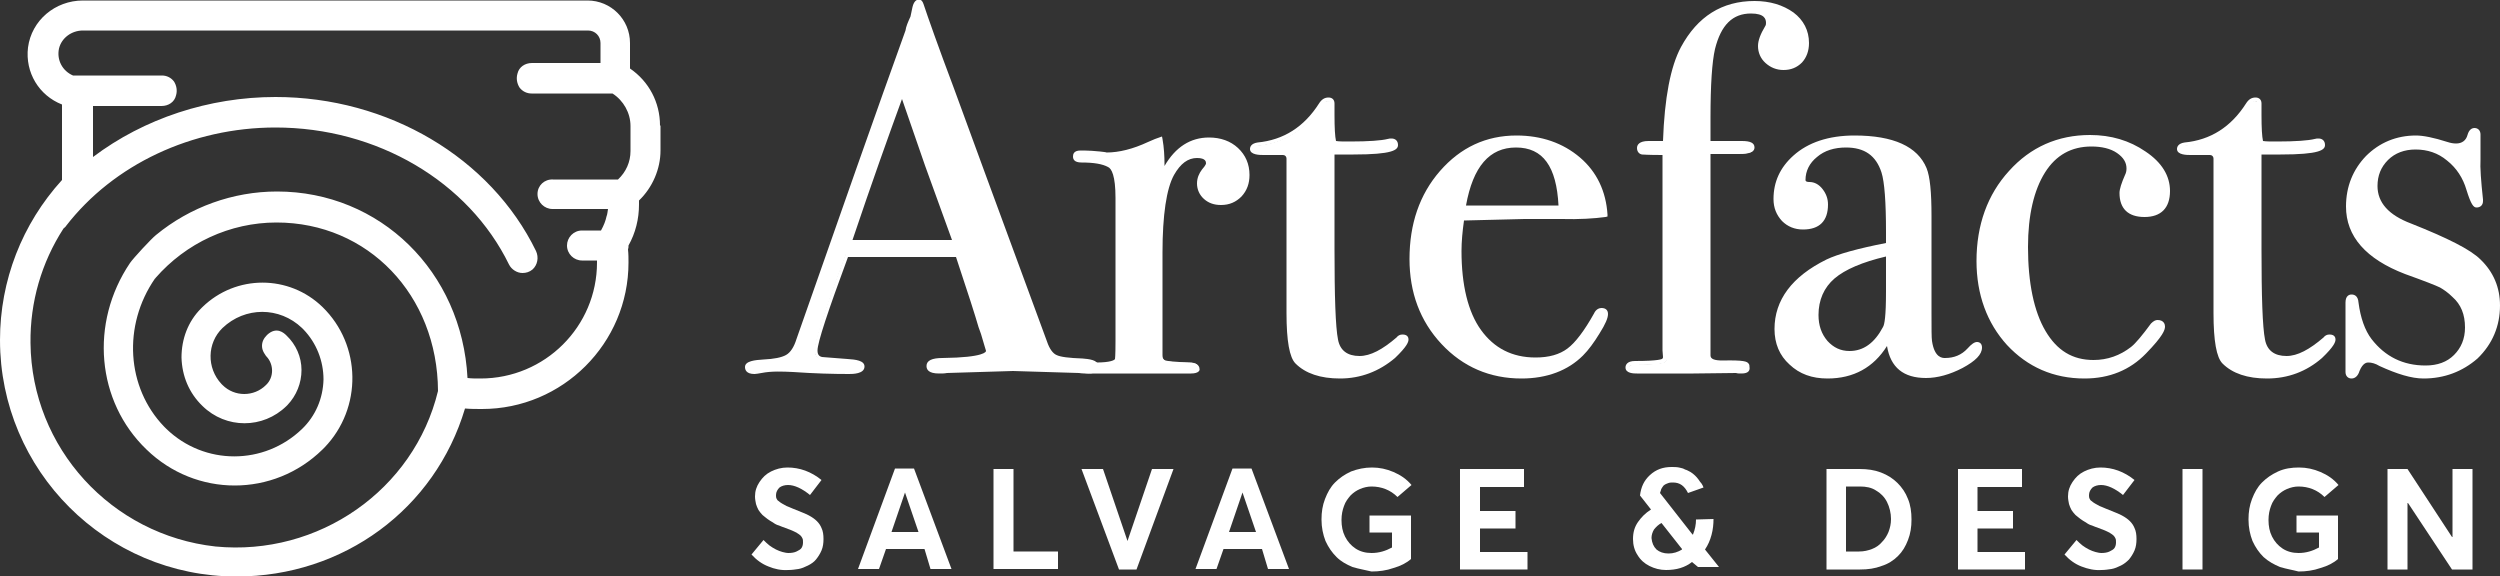 <?xml version="1.0" encoding="UTF-8"?> <svg xmlns="http://www.w3.org/2000/svg" xmlns:xlink="http://www.w3.org/1999/xlink" version="1.1" id="Layer_1" x="0px" y="0px" viewBox="0 0 500 115.3" style="enable-background:new 0 0 500 115.3;" xml:space="preserve"><rect x="0" y="0" width="500" height="115.3" fill="#333333" stroke="none"/> <style type="text/css"> .st0{fill:#FFFFFF;} </style> <g> <path class="st0" d="M132,25.1c0-4.6-2.2-8.8-6-11.4V8.6c0-4.7-3.8-8.5-8.5-8.5H16.6c-5.6,0-10.3,4-11,9.4c-0.6,5,2.2,9.6,6.8,11.4 V36C4.4,44.8,0,56.1,0,68c0,26.1,21.2,47.3,47.3,47.3c21.4,0,39.7-13.5,45.7-33.6c1.1,0.1,2.3,0.1,3.4,0.1 c16.1,0,29.3-13.1,29.3-29.3c0-0.8,0-1.7-0.1-2.6c0.1-0.3,0.1-0.5,0.1-0.8c1.4-2.5,2.1-5.3,2.1-8.2c0-0.3,0-0.5,0-0.8 c2.7-2.6,4.3-6.3,4.3-10V25.1z M107.5,38.8c0,1.7,1.4,3,3,3h11.1c-0.1,0.5-0.1,1-0.3,1.5c-0.2,0.9-0.5,1.7-1.1,2.8h-3.8 c-1.7,0-3,1.4-3,3c0,1.7,1.4,3,3,3h3c0,0.1,0,0.3,0,0.4c0,12.8-10.4,23.2-23.3,23.2c-1,0-1.8,0-2.6-0.1 C92.4,54.3,76,38.3,55.4,38.3c-8.8,0-17.4,3.1-24.2,8.7l0,0c-0.9,0.7-4.6,4.7-5.2,5.6l0,0c-8.1,12-6.7,27.7,3.3,37.3 c9.9,9.6,25.4,9.6,35.2,0c0.1-0.1,0.3-0.3,0.4-0.4c7.6-7.9,7.4-20.5-0.4-28.1c-6.7-6.5-17.3-6.5-24,0c-0.1,0.1-0.2,0.2-0.3,0.3 c-2.6,2.6-3.9,6.1-3.9,9.8c0.1,3.7,1.5,7.1,4.2,9.7c4.7,4.6,12.1,4.6,16.8,0l0.2-0.2c1.8-1.9,2.8-4.4,2.8-7c0-2.6-1.1-5.1-3-6.9 c-0.5-0.5-2-1.9-3.9-0.1c-0.7,0.7-1,1.4-1,2.2c0,1.1,0.8,1.9,0.8,2l0.1,0.1c1.5,1.6,1.5,4.2-0.1,5.7c-2.4,2.4-6.3,2.4-8.7,0 c-0.1-0.1-0.1-0.1-0.2-0.2c-3-3.2-2.9-8.2,0.2-11.2c4.5-4.3,11.4-4.3,15.9,0c0.1,0.1,0.2,0.2,0.3,0.3c2.6,2.7,4,6.3,4,10 c-0.1,3.8-1.6,7.3-4.3,9.9c-7.6,7.3-19.5,7.3-27.1,0c-0.2-0.2-0.4-0.4-0.5-0.5c-7.5-7.8-8.3-20.2-1.8-29.6c0.1,0,0.1-0.1,0.1-0.1 c6.1-7,14.9-11.1,24.2-11.1c18.3,0,32.2,14.5,32.3,33.7c-4.8,19.8-23.9,33.1-44.5,31.1C22.3,107,6.3,89.6,6.1,68.6 c-0.1-8.2,2.2-16.1,6.6-22.9c0.2-0.2,0.4-0.3,0.5-0.5c9.5-12.3,25.2-19.7,41.9-19.7c20.3,0,38.6,10.8,46.7,27.4 c0.5,1,1.6,1.7,2.7,1.7c0.7,0,1.4-0.2,2-0.7c1-0.9,1.3-2.4,0.7-3.7c-9.1-18.7-29.6-30.8-52.1-30.8c-13.3,0-26.3,4.3-36.5,12V21.2 h13.7c1.4,0,2.6-0.8,2.9-2.1c0.3-1,0.1-2-0.4-2.8c-0.6-0.8-1.5-1.2-2.4-1.2H15.1c-0.2,0-0.3,0-0.5,0c-2.1-0.9-3.3-3.1-2.8-5.4 c0.5-2.1,2.5-3.6,4.8-3.6h101c1.4,0,2.5,1.1,2.5,2.5v4h-13.7c-1.4,0-2.6,0.8-2.9,2.1c-0.3,1-0.1,2,0.4,2.8c0.6,0.8,1.5,1.2,2.4,1.2 h16.2c2.2,1.4,3.6,3.9,3.6,6.5v5c0,2.2-0.9,4.2-2.5,5.7c0,0-0.1,0-0.1,0h-12.9C108.9,35.8,107.5,37.1,107.5,38.8z"></path> </g> <g> <g> <g> <path class="st0" d="M219.2,73.4c0,0.6-0.5,0.9-1.6,0.9c-0.7,0-1.3,0-1.9-0.1l-13.2-0.4l-13.2,0.4c-0.5,0.1-1,0.1-1.6,0.1 c-1.4,0-2.1-0.4-2.1-1.1c0-0.8,0.9-1.2,2.8-1.2c6.1-0.1,9.1-0.7,9.1-1.8c0-0.1-0.1-0.3-0.2-0.8l-0.8-2.7l-0.5-1.5 c-0.6-2.2-2.1-6.9-4.6-14.3h-22.2c-4.2,11.1-6.2,17.5-6.2,19.1c0,1,0.4,1.6,1.2,1.8c0.2,0.1,1.9,0.2,5.2,0.4c2,0.1,3,0.4,3,1 c0,0.7-0.9,1-2.7,1c-3.2,0-6.9-0.1-11.1-0.4c-1-0.1-2.1-0.1-3.2-0.1c-1.1,0-2.2,0.1-3.2,0.3c-0.6,0.1-1,0.2-1.4,0.2 c-1,0-1.5-0.3-1.5-0.9c0-0.6,1.1-1,3.3-1c2.2-0.1,3.8-0.4,4.7-1c1-0.6,1.7-1.7,2.3-3.4c8.9-25.6,16.2-46.1,21.8-61.6 c0.2-0.8,0.5-1.7,1-2.8l0.4-1.9c0.2-0.8,0.5-1.1,0.8-1.1c0.2,0,0.4,0.2,0.5,0.6c0.9,2.7,2.9,8.4,6.1,16.9 c2.5,6.7,8.7,23.6,18.6,50.6c0.6,1.6,1.3,2.6,2.1,3c0.9,0.4,2.7,0.7,5.4,0.7C218.3,72.4,219.2,72.8,219.2,73.4z M191,48.5 c-1.1-3.1-3-8.3-5.6-15.5l-5-14.4c-2.9,7.7-6.4,17.6-10.5,29.9H191z"></path> <path class="st0" d="M217.7,74.7c-0.7,0-1.3,0-1.9-0.1l-13.2-0.4l-13.2,0.4c-0.5,0.1-1,0.1-1.6,0.1c-2.1,0-2.5-0.8-2.5-1.5 c0-1.1,1.1-1.6,3.2-1.6c8.5-0.1,8.7-1.3,8.7-1.4l0,0c0,0,0-0.1-0.2-0.7l-0.8-2.7l-0.5-1.4c-0.6-2.1-2.1-6.8-4.5-14h-21.6 c-4,10.8-6.1,17.1-6.1,18.7c0,1,0.5,1.2,0.9,1.3c0.2,0,1,0.1,5.1,0.4c1.6,0.1,3.4,0.3,3.4,1.5c0,1.5-2.4,1.5-3.1,1.5 c-3.2,0-6.9-0.1-11.2-0.4c-2.1-0.1-4.3-0.2-6.3,0.2c-0.6,0.1-1.1,0.2-1.4,0.2c-1.7,0-1.9-0.9-1.9-1.4c0-1.2,2-1.4,3.7-1.5 c2.1-0.1,3.6-0.4,4.5-0.9c0.9-0.5,1.6-1.6,2.1-3.2c8.9-25.4,16.2-46.2,21.8-61.7c0.1-0.8,0.5-1.7,1-2.8l0.4-1.9 c0.1-0.4,0.4-1.5,1.3-1.5c0.4,0,0.7,0.3,0.9,0.9c0.9,2.7,2.9,8.4,6.1,16.9c2.4,6.6,8.5,23.2,18.6,50.6c0.5,1.5,1.2,2.4,1.9,2.7 c0.8,0.4,2.5,0.6,5.2,0.7c1.3,0.1,3.1,0.3,3.1,1.4C219.7,73.9,219.4,74.7,217.7,74.7z M202.6,73.3l13.2,0.4 c0.6,0.1,1.2,0.1,1.9,0.1c0.7,0,1.1-0.1,1.1-0.4c0,0-0.1-0.5-2.3-0.5c-2.8-0.1-4.6-0.3-5.5-0.8c-1-0.5-1.8-1.5-2.4-3.2 c-10.1-27.5-16.2-44-18.6-50.6c-3.2-8.7-5.2-14.2-6.1-17c-0.1-0.2-0.1-0.3-0.2-0.3c0,0-0.2,0.2-0.3,0.8l-0.5,2 c-0.5,1-0.8,1.9-0.9,2.7C176.3,21.9,169,42.6,160.2,68c-0.6,1.8-1.4,3-2.5,3.6c-1,0.6-2.7,1-4.9,1.1c-2.7,0.1-2.8,0.6-2.8,0.6 c0,0.2,0,0.8,2.3,0.3c2.1-0.5,4.4-0.4,6.6-0.3c4.2,0.3,7.9,0.4,11.1,0.4c1.7,0,2.3-0.3,2.3-0.6c0,0-0.1-0.5-2.6-0.6 c-5-0.3-5.2-0.4-5.3-0.4c-0.7-0.2-1.5-0.7-1.5-2.2c0-1.7,2-8,6.3-19.3l0.1-0.3h22.8l0.1,0.3c2.4,7.3,3.9,12.1,4.6,14.3l0.5,1.4 l0.9,2.8c0.2,0.7,0.2,0.9,0.2,0.9c0,1.1-1.1,2.2-9.6,2.3c-0.7,0-2.4,0.1-2.4,0.8c0,0.4,0.6,0.6,1.6,0.6c0.5,0,1,0,1.5-0.1 L202.6,73.3z M191.7,48.9h-22.4l0.2-0.6c4.1-12.2,7.6-22.3,10.5-29.9l0.4-1.1l5.4,15.6L191.7,48.9z M170.5,48h19.9L185,33.1 l-4.6-13.3C177.7,27.2,174.3,36.7,170.5,48z"></path> </g> <g> <path class="st0" d="M249.6,34.7c0,1.6-0.5,2.9-1.5,4c-1,1-2.2,1.6-3.7,1.6c-1.2,0-2.3-0.4-3.1-1.1c-0.8-0.7-1.2-1.6-1.2-2.8 c0-1,0.3-1.8,0.9-2.5c0.6-0.7,0.9-1.2,0.9-1.5c0-1-0.8-1.6-2.3-1.6c-1.9,0-3.6,1.2-5,3.6c-1.6,2.8-2.4,8.1-2.4,15.7v20.5 c0,0.8,0.3,1.3,0.9,1.6c0.6,0.2,2.4,0.3,5.4,0.4c0.8,0.1,1.1,0.4,1.1,0.8c0,0.5-0.5,0.7-1.4,0.7c-1.6,0-3.1,0-4.5,0 c-1.4,0-4,0-7.9,0c-2,0-3.5,0-4.4,0c-0.9,0-2,0-3.4,0c-1.1,0-1.7-0.2-1.7-0.6s0.5-0.6,1.4-0.6h1.5c2.4,0,3.7-0.3,4.2-0.8 c0.1-0.3,0.2-1.6,0.2-3.9V39.6c0-3.8-0.6-6-1.7-6.6c-1.1-0.6-3-0.9-5.5-1c-0.8,0-1.2-0.2-1.2-0.7c0-0.5,0.3-0.7,1-0.7h0.7 c1,0,2.1,0.1,3.1,0.2s1.5,0.2,1.4,0.2c2.6,0,5.4-0.7,8.5-2.2l1.4-0.6l0.8-0.3c0.3,1.7,0.4,3.3,0.4,5v2.1c2.2-4.7,5.3-7.1,9.4-7.1 c2.2,0,4.1,0.7,5.5,2C248.8,31.1,249.6,32.7,249.6,34.7z"></path> <path class="st0" d="M238.2,74.7h-20.2c-0.5,0-2.1,0-2.1-1.1c0-0.5,0.3-1.1,1.8-1.1h1.5c3,0,3.7-0.5,3.8-0.7c0,0,0.1-0.6,0.1-3.6 V39.6c0-4.5-0.8-5.9-1.5-6.2c-1.1-0.6-2.8-0.9-5.3-0.9c-1.5,0-1.7-0.7-1.7-1.2c0-0.4,0.1-1.2,1.5-1.2h0.7c1,0,2.1,0.1,3.2,0.2 c0.7,0.1,1.1,0.1,1.3,0.2c2.5,0,5.3-0.7,8.3-2.1l1.4-0.6l1.4-0.5l0.1,0.5c0.3,1.7,0.4,3.4,0.4,5.1v0.3c2.2-3.8,5.2-5.7,8.9-5.7 c2.3,0,4.3,0.7,5.8,2.1c1.5,1.4,2.3,3.2,2.3,5.4c0,1.7-0.5,3.1-1.6,4.3c-1.1,1.1-2.4,1.7-4.1,1.7c-1.4,0-2.5-0.4-3.4-1.2 c-0.9-0.8-1.4-1.9-1.4-3.1c0-1.1,0.4-2,1-2.8c0.8-0.9,0.8-1.2,0.8-1.2c0-0.3,0-1.1-1.8-1.1c-1.8,0-3.3,1.1-4.6,3.4 c-1.5,2.7-2.3,8-2.3,15.5v20.5c0,0.8,0.3,1,0.6,1.1c0.4,0.1,1.6,0.3,5.2,0.4c1.3,0.2,1.6,0.8,1.6,1.3 C240,74,239.8,74.7,238.2,74.7z M216.8,73.6c0,0,0.2,0.2,1.2,0.2h20.2c0.2,0,0.9,0,0.9-0.3c0-0.2-0.6-0.4-0.8-0.4 c-4-0.1-5-0.3-5.4-0.4c-0.5-0.2-1.2-0.7-1.2-2V50.2c0-7.8,0.8-13,2.4-15.9c1.5-2.6,3.3-3.8,5.4-3.8c2.4,0,2.7,1.3,2.7,2 c0,0.4-0.3,0.9-1.1,1.8c-0.6,0.6-0.8,1.3-0.8,2.2c0,1,0.4,1.8,1.1,2.4c0.8,0.7,1.7,1,2.8,1c1.4,0,2.5-0.5,3.4-1.4 c0.9-1,1.3-2.2,1.3-3.6c0-1.9-0.7-3.4-2-4.7c-1.4-1.3-3.1-1.9-5.2-1.9c-3.9,0-6.8,2.2-9,6.8l-0.8,1.8v-4.1c0-1.4-0.1-2.9-0.3-4.4 l-0.3,0.1l-1.3,0.6c-3,1.4-5.8,2.1-8.3,2.2l0,0l-0.3,0c0,0-0.1,0-0.1,0v-0.3l-0.1,0.3c-0.1,0-0.5-0.1-1.3-0.1 c-1-0.1-2.1-0.2-3.1-0.2h-0.7c-0.6,0-0.6,0.2-0.6,0.3c0,0.2,0.4,0.3,0.8,0.3c2.6,0.1,4.4,0.4,5.7,1c1.3,0.7,2,3,2,7v28.7 c0,3.1-0.1,3.8-0.3,4.1c-0.6,0.8-2,1.1-4.6,1.1h-1.5C217,73.4,216.8,73.6,216.8,73.6C216.8,73.6,216.8,73.6,216.8,73.6z"></path> </g> <g> <path class="st0" d="M281.2,67.9c0,0.6-0.9,1.7-2.6,3.3c-3,2.7-6.5,4.1-10.6,4.1c-3.8,0-6.7-1-8.6-2.9c-1.1-1.1-1.7-4.4-1.7-9.7 V31.7c-0.1-0.7-0.5-1.1-1.1-1.1h-3.9c-1.5,0-2.3-0.2-2.3-0.7c0-0.5,0.4-0.8,1.1-0.8c5.4-0.5,9.6-3.2,12.6-8 c0.4-0.6,0.9-0.9,1.5-0.9c0.5,0,0.7,0.2,0.7,0.7v0.4c0,0.3,0,0.9,0,1.8c0,2.9,0.1,4.8,0.4,5.6c0.6,0.1,1.7,0.2,3.1,0.2 c3.8,0,6.3-0.2,7.6-0.5c0.3-0.1,0.5-0.1,0.7-0.1c0.6,0,0.8,0.3,0.8,0.9c0,1-2.8,1.5-8.4,1.5c-1,0-2.4,0-4.3,0v19.2 c0,9.7,0.2,15.8,0.7,18.2c0.5,2.5,2.1,3.7,4.8,3.7c2.3,0,4.8-1.3,7.7-3.8c0.3-0.3,0.6-0.5,0.9-0.5 C280.9,67.4,281.2,67.6,281.2,67.9z"></path> <path class="st0" d="M268,75.7c-3.9,0-6.9-1-8.9-3c-1.2-1.2-1.8-4.5-1.8-10.1V31.7c0-0.4-0.3-0.7-0.7-0.7l-3.9,0 c-0.7,0-2.7,0-2.7-1.2c0-0.4,0.2-1.1,1.5-1.3c5.2-0.5,9.3-3.1,12.3-7.8c0.5-0.8,1.1-1.2,1.9-1.2c0.7,0,1.2,0.4,1.2,1.2V23 c0,2.6,0.1,4.3,0.3,5.2c0.6,0.1,1.5,0.1,2.8,0.1c3.8,0,6.3-0.2,7.5-0.5c0.3-0.1,0.6-0.1,0.8-0.1c0.8,0,1.3,0.5,1.3,1.3 c0,1-1.1,1.9-8.9,1.9h-3.8v18.8c0,9.6,0.2,15.7,0.7,18.2c0.4,2.2,1.9,3.3,4.3,3.3c2.2,0,4.6-1.3,7.4-3.7c0.3-0.4,0.7-0.6,1.2-0.6 c1.1,0,1.2,0.7,1.2,1c0,0.5-0.3,1.4-2.7,3.7C275.8,74.3,272.1,75.7,268,75.7z M250.7,29.9c0,0,0.2,0.3,1.8,0.3h3.9 c0.9,0.1,1.5,0.6,1.6,1.5l0,30.9c0,6.5,0.8,8.7,1.5,9.4c1.8,1.8,4.6,2.8,8.3,2.8c4,0,7.4-1.3,10.3-3.9c2.2-2,2.5-2.8,2.5-3 c0,0,0,0,0,0c0,0-0.1,0-0.3,0c-0.1,0-0.3,0-0.6,0.4c-3,2.7-5.7,4-8,4c-2.9,0-4.7-1.4-5.2-4c-0.5-2.5-0.7-8.5-0.7-18.3V30.1h4.7 c7.9,0,8-1,8-1.1c0-0.4-0.1-0.5-0.4-0.5c-0.2,0-0.4,0-0.6,0.1c-1.3,0.4-3.8,0.5-7.7,0.5c-1.5,0-2.6-0.1-3.2-0.2l-0.2-0.1 l-0.1-0.2c-0.3-0.9-0.4-2.8-0.4-5.8v-2.2c0-0.2,0-0.3-0.3-0.3c-0.5,0-0.8,0.2-1.2,0.7c-3.1,4.9-7.4,7.7-12.9,8.2 C250.7,29.5,250.7,29.8,250.7,29.9L250.7,29.9z"></path> </g> <g> <path class="st0" d="M321.2,62.7c0,0.7-0.5,1.9-1.6,3.7c-1.1,1.8-2.2,3.2-3.3,4.3c-3,3.1-7,4.6-12,4.6c-6.2,0-11.5-2.3-15.6-6.8 c-4.2-4.5-6.3-10.1-6.3-16.7c0-6.9,2-12.7,6-17.4c4-4.6,9-7,14.9-7c4.9,0,9,1.4,12.4,4.3c3.3,2.9,5.1,6.6,5.3,11.1 c-2.2,0.3-5.2,0.5-8.8,0.4h-7.3c-0.5,0-4.6,0.1-12.5,0.3c-0.3,2.3-0.5,4.5-0.5,6.5c0,7,1.3,12.3,4,16.1c2.7,3.8,6.4,5.6,11.3,5.6 c2.8,0,5-0.6,6.7-1.9c1.7-1.2,3.5-3.6,5.4-7.2c0.3-0.6,0.7-0.8,1.1-0.8C320.9,62,321.2,62.2,321.2,62.7z M312.1,41.5 c-0.3-8.3-3.3-12.5-8.9-12.5c-5.6,0-9.1,4.2-10.5,12.5H312.1z"></path> <path class="st0" d="M304.3,75.7c-6.3,0-11.7-2.3-16-6.9c-4.3-4.6-6.4-10.3-6.4-17c0-7,2-12.9,6.1-17.6c4.1-4.7,9.2-7.1,15.3-7.1 c5,0,9.3,1.5,12.7,4.4c3.4,2.9,5.2,6.8,5.5,11.4l0,0.4l-0.4,0.1c-2.2,0.3-5.2,0.5-8.9,0.4h-7.3c-0.5,0-4.3,0.1-12.1,0.3 c-0.3,2.1-0.5,4.2-0.5,6.1c0,6.8,1.3,12.2,3.9,15.8c2.6,3.6,6.2,5.5,10.9,5.5c2.7,0,4.8-0.6,6.4-1.8c1.6-1.2,3.4-3.6,5.3-7 c0.4-0.9,1.1-1.1,1.5-1.1c0.8,0,1.3,0.4,1.3,1.2c0,0.8-0.5,2-1.7,3.9c-1.1,1.8-2.2,3.3-3.3,4.4C313.6,74.1,309.4,75.7,304.3,75.7 z M303.3,27.9c-5.8,0-10.7,2.3-14.6,6.8c-3.9,4.5-5.9,10.3-5.9,17.1c0,6.5,2.1,12,6.2,16.4c4.1,4.4,9.2,6.6,15.3,6.6 c4.8,0,8.8-1.5,11.6-4.4c1.1-1.1,2.2-2.5,3.2-4.2c1.3-2.1,1.5-3,1.5-3.5c0-0.2,0-0.3-0.4-0.3c-0.2,0-0.5,0.1-0.7,0.6 c-2,3.6-3.8,6-5.5,7.3c-1.7,1.3-4.1,2-6.9,2c-5,0-8.9-2-11.6-5.8c-2.7-3.8-4.1-9.3-4.1-16.4c0-2.1,0.2-4.3,0.5-6.6l0.1-0.4l0.4,0 c8-0.2,12-0.3,12.5-0.3h7.3c3.4,0.1,6.2-0.1,8.4-0.4c-0.3-4.2-2-7.7-5.1-10.4C312.2,29.3,308.1,27.9,303.3,27.9z M312.6,41.9 h-20.4l0.1-0.5c1.4-8.5,5.1-12.8,10.9-12.8c5.9,0,9.1,4.3,9.4,12.9L312.6,41.9z M293.2,41.1h18.5c-0.4-7.8-3.1-11.6-8.5-11.6 C297.9,29.5,294.6,33.3,293.2,41.1z"></path> </g> <g> <path class="st0" d="M361.4,8.7c0,1.5-0.4,2.7-1.3,3.6c-0.9,0.9-2,1.4-3.4,1.4c-1.3,0-2.4-0.4-3.3-1.2c-0.9-0.8-1.4-1.9-1.4-3.1 c0-1,0.5-2.3,1.4-3.6c0.2-0.3,0.3-0.7,0.3-0.9c0-1.6-1.1-2.4-3.4-2.4c-3.8,0-6.4,2.5-7.6,7.5c-0.6,2.6-0.9,7.2-0.9,13.8v5.1h6.8 c1.4,0,2.1,0.3,2.1,0.9c0,0.6-0.9,0.9-2.7,0.9h-6.2v40.7c0,1,1,1.5,2.9,1.5c2.9-0.1,4.5,0.1,4.8,0.4c0.1,0.1,0.1,0.2,0.1,0.4 c0,0.5-0.4,0.7-1.2,0.7c-0.4,0-0.8,0-1-0.1l-8.5,0.1h-11.3c-1.2,0-1.9-0.2-1.9-0.7c0-0.6,0.5-0.8,1.5-0.8c3.6,0,5.5-0.2,5.9-0.6 c0.1-0.1,0.2-0.3,0.2-0.6l-0.1-1.4V30.6c-2.6,0-4.1,0-4.5-0.1c-0.4-0.1-0.6-0.3-0.6-0.8c0-0.6,0.6-0.9,1.9-0.9h3.3 c0.3-8.8,1.5-15.1,3.5-19c3.2-6,8-8.9,14.3-8.9c3,0,5.5,0.7,7.5,2.2C360.4,4.4,361.4,6.3,361.4,8.7z"></path> <path class="st0" d="M348.3,74.7c-0.4,0-0.8,0-1.1-0.1l-8.5,0.1h-11.3c-0.6,0-2.3,0-2.3-1.2c0-0.5,0.3-1.3,1.9-1.3 c4.8,0,5.5-0.4,5.5-0.5c0.1-0.1,0.1-0.2,0.1-0.3l-0.1-1.3l0-39.1c-3.1,0-3.8-0.1-4.1-0.1c-0.6-0.1-1-0.6-1-1.3 c0-0.6,0.4-1.4,2.3-1.4h2.9c0.3-8.6,1.5-14.9,3.6-18.8c3.3-6.1,8.2-9.2,14.7-9.2c3.1,0,5.7,0.8,7.8,2.3c2,1.5,3.1,3.6,3.1,6.1 c0,1.6-0.5,2.9-1.4,3.9c-1,1-2.2,1.5-3.7,1.5c-1.4,0-2.6-0.5-3.6-1.4c-1-0.9-1.5-2.1-1.5-3.4c0-1.1,0.5-2.4,1.4-3.9 c0.2-0.3,0.2-0.5,0.2-0.7c0-0.8-0.3-1.9-3-1.9c-3.7,0-6,2.3-7.2,7.1c-0.6,2.6-0.9,7.2-0.9,13.7v4.7h6.3c1.7,0,2.5,0.4,2.5,1.3 c0,1.3-2.3,1.3-3.1,1.3h-5.7v40.3c0,0.7,0.8,1,2.4,1c4.3-0.1,4.9,0.2,5.2,0.6c0.2,0.2,0.2,0.5,0.2,0.7 C350,74,349.8,74.7,348.3,74.7z M347.3,73.7L347.3,73.7c0.3,0.1,0.6,0.1,1,0.1c0.4,0,0.8,0,0.8-0.3c0-0.1,0-0.2,0-0.2 c-0.1,0-0.6-0.3-4.5-0.2c-2.2,0-3.3-0.6-3.3-1.9V30h6.6c1.8,0,2.2-0.3,2.2-0.4c0-0.3-0.6-0.4-1.6-0.4h-7.2v-5.5 c0-6.6,0.3-11.3,0.9-13.9c1.3-5.2,4-7.8,8.1-7.8c3.2,0,3.8,1.5,3.8,2.8c0,0.4-0.1,0.8-0.4,1.2c-0.9,1.3-1.3,2.5-1.3,3.4 c0,1.1,0.4,2,1.2,2.8c0.8,0.8,1.8,1.1,3,1.1c1.3,0,2.3-0.4,3.1-1.3c0.8-0.9,1.2-1.9,1.2-3.3c0-2.2-0.9-4-2.7-5.4 c-1.9-1.4-4.3-2.1-7.2-2.1c-6.2,0-10.9,2.9-14,8.7c-2,3.8-3.2,10.1-3.5,18.8l0,0.4h-3.8c-0.5,0-1.4,0.1-1.4,0.5 c0,0.4,0.1,0.4,0.3,0.4c0.3,0,1.2,0.1,4.4,0.1h0.4v39.9l0.1,1.3c0,0.4-0.1,0.8-0.3,1c-0.3,0.4-1.3,0.7-6.2,0.7 c-0.5,0-1.1,0.1-1.1,0.4c0,0.1,0.3,0.3,1.4,0.3h11.3L347.3,73.7z"></path> </g> <g> <path class="st0" d="M395.9,69.4c0,1.2-1.2,2.4-3.7,3.7c-2.4,1.3-4.8,1.9-7.1,1.9c-4.8,0-7.2-2.5-7.4-7.4 c-2.6,5.1-6.7,7.7-12.2,7.7c-3,0-5.4-0.9-7.3-2.7c-1.9-1.8-2.9-4-2.9-6.8c0-5.7,3.4-10.2,10.2-13.5c2.3-1.1,6.4-2.2,12.2-3.3 v-2.6c0-6.1-0.3-10.1-0.9-12.1c-1.1-3.5-3.6-5.3-7.5-5.3c-2.4,0-4.5,0.7-6.1,2c-1.6,1.3-2.4,3-2.4,5c0,0.6,0.4,0.8,1.3,0.8 c0.8,0,1.6,0.4,2.3,1.2c0.7,0.8,1,1.8,1,2.8c0,3.1-1.5,4.6-4.5,4.6c-1.6,0-2.9-0.5-3.9-1.6c-1-1.1-1.5-2.4-1.5-4.1 c0-3.3,1.3-6.1,3.8-8.4c2.8-2.6,6.8-3.8,11.9-3.8c7.6,0,12.3,2.1,14,6.2c0.6,1.6,0.9,4.7,0.9,9.5v19.4c0,3.2,0,5.1,0.1,5.6 c0.3,2.5,1.4,3.7,3,3.7c1.9,0,3.5-0.7,4.8-2.1c0.7-0.8,1.2-1.1,1.6-1.1C395.7,68.7,395.9,68.9,395.9,69.4z M377.6,58.3v-7.6 c-5.1,1.2-8.8,2.7-11,4.6c-2.2,1.9-3.3,4.5-3.3,7.6c0,2.2,0.6,4,1.9,5.5c1.3,1.4,2.9,2.1,4.8,2.1c2.9,0,5.3-1.7,7.1-5 C377.4,64.9,377.6,62.4,377.6,58.3z"></path> <path class="st0" d="M365.5,75.7c-3.1,0-5.6-0.9-7.6-2.8c-2-1.8-3-4.2-3-7.1c0-5.8,3.5-10.5,10.4-13.9c2.3-1.1,6.3-2.2,11.9-3.3 v-2.2c0-6-0.3-10-0.9-11.9c-1.1-3.4-3.4-5-7.1-5c-2.3,0-4.3,0.6-5.8,1.9c-1.5,1.2-2.3,2.8-2.3,4.6c0,0.1,0,0.4,0.8,0.4 c1,0,1.9,0.5,2.6,1.4c0.7,0.9,1.1,1.9,1.1,3.1c0,3.3-1.7,5-5,5c-1.7,0-3.1-0.6-4.2-1.7c-1.1-1.2-1.7-2.6-1.7-4.4 c0-3.4,1.3-6.3,4-8.7c2.9-2.6,7-4,12.2-4c7.8,0,12.6,2.2,14.4,6.5c0.7,1.7,1,4.8,1,9.6v19.4c0,3.2,0,5,0.1,5.6 c0.5,3.4,2.1,3.4,2.6,3.4c1.8,0,3.3-0.6,4.5-1.9c0.8-0.9,1.4-1.3,1.9-1.3c0.5,0,1,0.3,1,1.1c0,1.4-1.3,2.7-3.9,4.1 c-2.5,1.3-5,2-7.3,2c-4.5,0-7.1-2.1-7.8-6.4C374.7,73.5,370.7,75.7,365.5,75.7z M369.2,28.6c4.1,0,6.7,1.9,7.9,5.6 c0.6,2,1,6,1,12.2v3l-0.4,0.1c-5.7,1.1-9.8,2.2-12,3.3c-6.6,3.2-9.9,7.6-9.9,13.1c0,2.7,0.9,4.8,2.8,6.5c1.8,1.7,4.2,2.5,7,2.5 c5.4,0,9.2-2.4,11.8-7.5l0.8-1.5l0.1,1.7c0.2,4.7,2.5,7,7,7c2.2,0,4.5-0.6,6.9-1.9c2.2-1.2,3.4-2.3,3.4-3.3c0-0.1,0-0.2,0-0.2 c-0.1,0-0.4,0-1.3,1c-1.3,1.5-3,2.2-5.1,2.2c-1.9,0-3.1-1.4-3.5-4.1c-0.1-0.6-0.1-2.4-0.1-5.7V43.2c0-4.6-0.3-7.8-0.9-9.3 c-1.6-3.9-6.2-6-13.6-6c-4.9,0-8.8,1.3-11.6,3.7c-2.5,2.3-3.7,5-3.7,8.1c0,1.6,0.5,2.8,1.4,3.8c0.9,1,2.1,1.5,3.6,1.5 c2.8,0,4.1-1.3,4.1-4.1c0-0.9-0.3-1.8-0.9-2.5c-0.6-0.7-1.2-1.1-1.9-1.1c-1.5,0-1.7-0.8-1.7-1.3c0-2.1,0.9-3.9,2.6-5.3 C364.5,29.3,366.7,28.6,369.2,28.6z M369.9,71.1c-2,0-3.8-0.8-5.1-2.3c-1.3-1.5-2-3.4-2-5.8c0-3.3,1.2-6,3.5-8 c2.3-1.9,6-3.5,11.2-4.7l0.5-0.1v8.1c0,5.6-0.4,7-0.7,7.5C375.5,69.3,373,71.1,369.9,71.1z M377.2,51.3 c-4.7,1.1-8.2,2.6-10.3,4.4c-2.1,1.8-3.2,4.3-3.2,7.3c0,2.1,0.6,3.8,1.8,5.2c1.2,1.3,2.6,2,4.4,2c2.8,0,5-1.6,6.7-4.8 c0.3-0.5,0.6-2.1,0.6-7.1V51.3z"></path> </g> <g> <path class="st0" d="M433.7,38.2c0,3.2-1.6,4.8-4.7,4.8c-3.1,0-4.6-1.5-4.6-4.4c0-0.8,0.3-1.9,1-3.4c0.2-0.5,0.3-1,0.3-1.5 c0-1.4-0.7-2.5-2.1-3.4c-1.4-0.9-3.2-1.4-5.4-1.4c-4.2,0-7.4,1.8-9.7,5.4c-2.3,3.6-3.4,8.7-3.4,15.2c0,7.3,1.2,13,3.5,17 c2.4,4,5.7,6,10,6c2.9,0,5.5-0.9,7.8-2.7c1-0.8,2.4-2.4,4.1-4.8c0.3-0.3,0.7-0.5,0.9-0.5c0.7,0,1,0.3,1,0.8 c0,0.9-1.2,2.6-3.6,5.1c-3.1,3.3-7.1,4.9-12,4.9c-6.1,0-11.1-2.2-15.1-6.5c-4-4.4-6-9.9-6-16.5c0-7.1,2.1-13,6.3-17.7 c4.2-4.7,9.5-7,15.9-7c4.1,0,7.7,1.1,10.9,3.2C432.1,32.8,433.7,35.3,433.7,38.2z"></path> <path class="st0" d="M416.9,75.7c-6.2,0-11.4-2.3-15.5-6.7c-4-4.4-6.1-10.1-6.1-16.8c0-7.2,2.2-13.3,6.5-18 c4.3-4.8,9.8-7.2,16.2-7.2c4.2,0,7.9,1.1,11.1,3.3c3.3,2.2,4.9,4.9,4.9,7.9c0,3.4-1.8,5.2-5.1,5.2c-3.3,0-5-1.7-5-4.8 c0-0.8,0.4-2,1.1-3.6c0.2-0.4,0.3-0.8,0.3-1.3c0-1.2-0.6-2.2-1.9-3.1c-1.3-0.9-3.1-1.3-5.1-1.3c-4,0-7.1,1.7-9.3,5.2 c-2.2,3.5-3.4,8.5-3.4,14.9c0,7.2,1.2,12.9,3.5,16.8c2.3,3.9,5.4,5.8,9.6,5.8c2.8,0,5.3-0.9,7.5-2.6c1-0.8,2.3-2.4,4-4.7 c0.5-0.5,0.9-0.7,1.3-0.7c1.3,0,1.5,0.9,1.5,1.3c0,0.7-0.4,1.9-3.8,5.4C426,74,421.9,75.7,416.9,75.7z M418.1,27.9 c-6.2,0-11.5,2.3-15.6,6.9c-4.1,4.6-6.2,10.4-6.2,17.4c0,6.5,2,12,5.9,16.2c3.9,4.2,8.9,6.4,14.8,6.4c4.7,0,8.6-1.6,11.6-4.7 c3.1-3.1,3.5-4.3,3.5-4.8c0-0.2,0-0.4-0.6-0.4c-0.1,0-0.3,0-0.6,0.4c-1.7,2.4-3,3.9-4.1,4.8c-2.4,1.9-5.1,2.8-8.1,2.8 c-4.4,0-7.9-2.1-10.4-6.2c-2.4-4-3.6-9.8-3.6-17.2c0-6.6,1.2-11.8,3.5-15.4c2.4-3.7,5.7-5.6,10-5.6c2.2,0,4.1,0.5,5.6,1.4 c1.6,1,2.3,2.3,2.3,3.8c0,0.5-0.1,1.1-0.3,1.6c-0.7,1.5-1,2.6-1,3.3c0,2.7,1.3,3.9,4.1,3.9c2.9,0,4.2-1.4,4.2-4.3 c0-2.7-1.5-5.1-4.5-7.1C425.6,29,422,27.9,418.1,27.9z"></path> </g> <g> <path class="st0" d="M466.6,67.9c0,0.6-0.9,1.7-2.6,3.3c-3,2.7-6.5,4.1-10.6,4.1c-3.8,0-6.7-1-8.6-2.9c-1.1-1.1-1.7-4.4-1.7-9.7 V31.7c-0.1-0.7-0.5-1.1-1.1-1.1H438c-1.5,0-2.3-0.2-2.3-0.7c0-0.5,0.4-0.8,1.1-0.8c5.4-0.5,9.6-3.2,12.6-8 c0.4-0.6,0.9-0.9,1.5-0.9c0.5,0,0.7,0.2,0.7,0.7v0.4c0,0.3,0,0.9,0,1.8c0,2.9,0.1,4.8,0.4,5.6c0.6,0.1,1.7,0.2,3.1,0.2 c3.8,0,6.3-0.2,7.6-0.5c0.3-0.1,0.5-0.1,0.7-0.1c0.6,0,0.8,0.3,0.8,0.9c0,1-2.8,1.5-8.4,1.5c-1,0-2.4,0-4.3,0v19.2 c0,9.7,0.2,15.8,0.7,18.2c0.5,2.5,2.1,3.7,4.8,3.7c2.3,0,4.8-1.3,7.7-3.8c0.3-0.3,0.6-0.5,0.9-0.5 C466.4,67.4,466.6,67.6,466.6,67.9z"></path> <path class="st0" d="M453.4,75.7c-3.9,0-6.9-1-8.9-3c-1.2-1.2-1.8-4.5-1.8-10.1V31.7c0-0.4-0.3-0.7-0.7-0.7l-3.9,0 c-0.7,0-2.7,0-2.7-1.2c0-0.4,0.2-1.1,1.5-1.3c5.2-0.5,9.3-3.1,12.3-7.8c0.5-0.8,1.1-1.2,1.9-1.2c0.7,0,1.2,0.4,1.2,1.2V23 c0,2.6,0.1,4.3,0.3,5.2c0.6,0.1,1.5,0.1,2.8,0.1c3.8,0,6.3-0.2,7.5-0.5c0.3-0.1,0.6-0.1,0.8-0.1c0.8,0,1.3,0.5,1.3,1.3 c0,1-1.1,1.9-8.9,1.9h-3.8v18.8c0,9.6,0.2,15.7,0.7,18.2c0.4,2.2,1.9,3.3,4.3,3.3c2.2,0,4.6-1.3,7.4-3.7c0.3-0.4,0.7-0.6,1.2-0.6 c1.1,0,1.2,0.7,1.2,1c0,0.5-0.3,1.4-2.7,3.7C461.3,74.3,457.6,75.7,453.4,75.7z M436.2,29.9c0,0,0.2,0.3,1.8,0.3h3.9 c0.9,0.1,1.5,0.6,1.6,1.5l0,30.9c0,6.5,0.8,8.7,1.5,9.4c1.8,1.8,4.6,2.8,8.3,2.8c4,0,7.4-1.3,10.3-3.9c2.2-2,2.5-2.8,2.5-3 c0,0,0,0,0,0c0,0-0.1,0-0.3,0c-0.1,0-0.3,0-0.6,0.4c-3,2.7-5.7,4-8,4c-2.9,0-4.7-1.4-5.2-4c-0.5-2.5-0.7-8.5-0.7-18.3V30.1h4.7 c7.9,0,8-1,8-1.1c0-0.4-0.1-0.5-0.4-0.5c-0.2,0-0.4,0-0.6,0.1c-1.3,0.4-3.8,0.5-7.7,0.5c-1.5,0-2.6-0.1-3.2-0.2l-0.2-0.1 l-0.1-0.2c-0.3-0.9-0.4-2.8-0.4-5.8v-2.2c0-0.2,0-0.3-0.3-0.3c-0.5,0-0.8,0.2-1.2,0.7c-3.1,4.9-7.4,7.7-12.9,8.2 C436.2,29.5,436.2,29.8,436.2,29.9L436.2,29.9z"></path> </g> <g> <path class="st0" d="M499.6,60.8c0,4-1.5,7.4-4.4,10.3c-2.9,2.8-6.4,4.2-10.5,4.2c-2.3,0-5.2-0.8-8.6-2.5 c-0.9-0.5-1.7-0.7-2.4-0.7c-1,0-1.7,0.7-2.2,2c-0.3,0.8-0.7,1.2-1.1,1.2c-0.5,0-0.7-0.3-0.7-0.8c0-0.3,0-0.8,0-1.2 c0-1.4,0-3.4,0-6.1c0-0.2,0-1,0-2.5c0-1.5,0-2.4,0-2.9v-1.1c0-0.8,0.2-1.1,0.7-1.1c0.6,0,0.9,0.4,0.9,1.2 c0.4,3.2,1.3,5.7,2.7,7.5c2.8,3.6,6.5,5.4,11.1,5.4c2.5,0,4.5-0.7,6-2.2c1.5-1.5,2.3-3.4,2.3-5.8c0-2.7-0.9-4.9-2.6-6.5 c-1-0.9-1.9-1.5-2.7-1.9c-0.8-0.4-3.1-1.3-7-2.8c-7.7-2.9-11.5-7.3-11.5-13.1c0-3.9,1.3-7.2,3.9-9.8c2.6-2.6,5.8-4,9.7-4 c1.4,0,3.4,0.4,6.2,1.2c0.7,0.2,1.3,0.3,1.9,0.3c1.4,0,2.3-0.7,2.7-2.1c0.2-0.7,0.5-1,0.9-1c0.5,0,0.7,0.3,0.7,0.8 c0,0.1,0,0.3,0,0.6v4.4c-0.1,1.7,0.1,4.3,0.5,8v0.2c0,0.6-0.3,0.8-0.8,0.8c-0.4,0-0.9-1-1.6-3.1c-0.8-2.5-2.1-4.5-4-6.1 c-1.9-1.5-4.1-2.3-6.6-2.3c-2.4,0-4.3,0.7-5.8,2.2c-1.5,1.5-2.3,3.3-2.3,5.5c0,3.5,2.3,6.1,7,7.9c7.2,2.8,11.8,5.2,13.7,7.1 C498.3,54.4,499.6,57.3,499.6,60.8z"></path> <path class="st0" d="M484.7,75.7c-2.4,0-5.3-0.9-8.8-2.5c-0.8-0.5-1.6-0.7-2.2-0.7c-0.3,0-1.1,0-1.8,1.7c-0.3,1-0.9,1.5-1.6,1.5 c-0.7,0-1.2-0.5-1.2-1.3V60.5c0-1.4,0.8-1.6,1.2-1.6c0.5,0,1.3,0.2,1.4,1.6c0.4,3.1,1.3,5.6,2.6,7.3c2.7,3.5,6.3,5.3,10.8,5.3 c2.4,0,4.3-0.7,5.7-2.1c1.4-1.4,2.2-3.2,2.2-5.5c0-2.6-0.8-4.6-2.5-6.1c-0.9-0.9-1.8-1.5-2.5-1.9c-0.8-0.4-3.1-1.3-7-2.7 c-7.8-3-11.8-7.5-11.8-13.5c0-4,1.4-7.4,4-10.1c2.7-2.7,6.1-4.1,10-4.1c1.4,0,3.5,0.4,6.3,1.3c0.6,0.2,1.2,0.3,1.7,0.3 c1.2,0,2-0.6,2.3-1.7c0.3-1.1,0.9-1.4,1.4-1.4c0.7,0,1.2,0.5,1.2,1.3v5c-0.1,1.6,0.1,4.3,0.5,8l0,0.3c0,0.8-0.5,1.3-1.3,1.3 c-0.6,0-1.1-0.6-2-3.5c-0.7-2.4-2-4.4-3.9-5.9c-1.8-1.5-3.9-2.2-6.3-2.2c-2.2,0-4.1,0.7-5.5,2.1c-1.4,1.4-2.1,3.1-2.1,5.2 c0,3.3,2.2,5.8,6.7,7.5c7.3,2.9,11.9,5.2,13.9,7.2c2.6,2.5,3.9,5.6,3.9,9.2c0,4.1-1.5,7.7-4.5,10.6 C492.5,74.3,488.9,75.7,484.7,75.7z M473.7,71.6c0.8,0,1.6,0.3,2.6,0.8c3.3,1.6,6.1,2.4,8.4,2.4c3.9,0,7.3-1.4,10.2-4.1 c2.8-2.7,4.3-6.1,4.3-9.9c0-3.3-1.2-6.2-3.6-8.5c-1.9-1.8-6.5-4.2-13.6-7c-4.8-1.9-7.2-4.7-7.2-8.3c0-2.3,0.8-4.3,2.4-5.8 c1.6-1.5,3.7-2.3,6.1-2.3c2.6,0,4.9,0.8,6.9,2.4c2,1.6,3.4,3.7,4.1,6.3c0.8,2.5,1.2,2.8,1.2,2.8c0.2,0,0.3-0.1,0.3-0.4v-0.2 c-0.4-3.6-0.6-6.4-0.5-8l0-5c0-0.4-0.1-0.4-0.3-0.4c-0.3,0-0.4,0.5-0.5,0.7c-0.5,2.1-2.4,2.9-5.1,2.1c-2.7-0.8-4.7-1.2-6.1-1.2 c-3.7,0-6.9,1.3-9.4,3.8c-2.5,2.5-3.8,5.7-3.8,9.5c0,5.6,3.8,9.9,11.3,12.7c3.9,1.5,6.2,2.4,7.1,2.8c0.8,0.4,1.8,1.1,2.8,2 c1.8,1.7,2.7,4,2.7,6.8c0,2.5-0.8,4.6-2.4,6.2c-1.6,1.5-3.7,2.3-6.3,2.3c-4.8,0-8.6-1.9-11.5-5.6c-1.4-1.9-2.4-4.5-2.8-7.8 c-0.1-0.8-0.3-0.8-0.5-0.8c-0.1,0-0.3,0-0.3,0.7v13.9c0,0.4,0.1,0.4,0.3,0.4c0.3,0,0.6-0.6,0.7-0.9 C471.7,72.4,472.6,71.6,473.7,71.6z"></path> </g> </g> <g> <g> <path class="st0" d="M153.7,113.3c-1.3-0.5-2.4-1.3-3.4-2.4l2.4-2.9c0.4,0.4,0.8,0.8,1.2,1.1c0.4,0.3,0.9,0.6,1.3,0.8 c0.4,0.2,0.9,0.4,1.3,0.5c0.4,0.1,0.8,0.2,1.2,0.2c0.6,0,1.2-0.1,1.6-0.3c0.4-0.2,0.8-0.4,1-0.7c0.2-0.3,0.3-0.7,0.3-1.1 c0-0.3,0-0.6-0.1-0.8c-0.1-0.2-0.2-0.4-0.4-0.6c-0.2-0.2-0.4-0.3-0.7-0.5c-0.3-0.2-0.6-0.3-1-0.5c-0.3-0.1-0.8-0.3-1.3-0.5 c-0.5-0.2-0.9-0.3-1.3-0.5c-0.4-0.1-0.8-0.3-1.2-0.6c-0.4-0.2-0.8-0.5-1.1-0.7c-0.3-0.2-0.6-0.5-1-0.8c-0.3-0.3-0.6-0.7-0.8-1 c-0.2-0.4-0.4-0.8-0.5-1.2c-0.1-0.5-0.2-1-0.2-1.5c0-1.1,0.3-2,0.9-2.9c0.6-0.9,1.3-1.6,2.3-2.1c1-0.5,2.1-0.8,3.3-0.8 c2.4,0,4.7,0.8,6.8,2.5l-2.3,3c-1.6-1.3-3.1-2-4.4-2c-0.7,0-1.3,0.2-1.7,0.5c-0.4,0.4-0.7,0.9-0.7,1.5c0,0.2,0,0.5,0.1,0.7 c0.1,0.2,0.2,0.4,0.4,0.5c0.2,0.2,0.4,0.3,0.7,0.5c0.3,0.2,0.6,0.3,0.9,0.5c0.3,0.1,0.7,0.3,1.2,0.5c1.7,0.7,2.8,1.1,3.3,1.4 c1.3,0.7,2.1,1.5,2.5,2.5c0.3,0.6,0.4,1.4,0.4,2.2c0,0.8-0.1,1.6-0.4,2.3c-0.3,0.7-0.7,1.3-1.1,1.8s-1,0.9-1.6,1.2 c-0.6,0.3-1.3,0.6-1.9,0.7c-0.7,0.1-1.3,0.2-2,0.2C156.2,114.1,154.9,113.8,153.7,113.3z"></path> </g> <g> <path class="st0" d="M184.9,109.8h-7.7l-1.4,4h-4.2l7.4-20.1h3.8l7.5,20.1h-4.2L184.9,109.8z M183.7,106.4l-2.7-7.9h0l-2.7,7.9 H183.7z"></path> </g> <g> <path class="st0" d="M198.7,93.8h4v16.5h8.9v3.5h-12.9V93.8z"></path> </g> <g> <path class="st0" d="M234.7,93.8l-7.4,20.1h-3.5l-7.5-20.1h4.3l4.9,14.4h0l4.9-14.4H234.7z"></path> </g> <g> <path class="st0" d="M252.4,109.8h-7.7l-1.4,4h-4.2l7.4-20.1h3.8l7.5,20.1h-4.2L252.4,109.8z M251.2,106.4l-2.7-7.9h0l-2.7,7.9 H251.2z"></path> </g> <g> <path class="st0" d="M270.5,113.4c-1.2-0.5-2.3-1.1-3.2-2c-0.9-0.9-1.6-1.9-2.2-3.2c-0.5-1.3-0.8-2.7-0.8-4.3 c0-1.5,0.2-2.8,0.7-4.1c0.5-1.3,1.1-2.4,2-3.3c0.9-0.9,1.9-1.6,3.2-2.2c1.3-0.5,2.7-0.8,4.2-0.8c1.5,0,2.9,0.3,4.3,0.9 c1.4,0.6,2.6,1.4,3.6,2.6l-2.8,2.4c-1.4-1.4-3.2-2.1-5.2-2.1c-0.8,0-1.6,0.2-2.3,0.5c-0.7,0.3-1.3,0.7-1.9,1.3 c-0.5,0.6-1,1.2-1.3,2.1c-0.3,0.8-0.5,1.7-0.5,2.8c0,1.2,0.2,2.3,0.7,3.3c0.5,1,1.2,1.8,2.1,2.4s2,0.9,3.2,0.9 c1.5,0,2.8-0.4,4.1-1.1v-3h-4.5v-3.4h8.3v8.7c-0.9,0.8-2.1,1.4-3.5,1.8c-1.4,0.5-2.9,0.7-4.4,0.7 C273.1,114,271.8,113.8,270.5,113.4z"></path> </g> <g> <path class="st0" d="M292,93.8h12.8v3.6H296v4.8h7.1v3.5H296v4.7h9.5v3.5H292V93.8z"></path> </g> <g> <path class="st0" d="M338.4,112.4L338.4,112.4c-1.4,1.1-3.1,1.6-5.2,1.6c-1.2,0-2.3-0.3-3.3-0.8c-1-0.5-1.8-1.2-2.4-2.2 c-0.6-0.9-0.9-2-0.9-3.2c0-1.3,0.3-2.4,1-3.4c0.7-1,1.5-1.8,2.6-2.5l-2.2-2.8c0.2-1.7,0.8-3,2-4.1c1.2-1.1,2.6-1.6,4.3-1.6 c0.5,0,1,0,1.5,0.1c0.5,0.1,0.9,0.2,1.2,0.4c0.4,0.1,0.7,0.3,1.1,0.5c0.3,0.2,0.6,0.4,0.9,0.7c0.2,0.2,0.5,0.5,0.7,0.8 c0.2,0.3,0.4,0.6,0.6,0.8c0.2,0.3,0.3,0.5,0.4,0.8l-3.1,1.1c-0.7-1.4-1.6-2.1-3-2.1c-0.3,0-0.6,0-0.9,0.1 c-0.3,0.1-0.5,0.2-0.7,0.3c-0.2,0.1-0.4,0.3-0.5,0.5c-0.1,0.2-0.3,0.4-0.3,0.6c-0.1,0.2-0.1,0.4-0.2,0.6l6.5,8.3h0.1 c0.4-1,0.6-2,0.6-3l3.5-0.1c0,1-0.1,2.1-0.4,3.2s-0.7,2-1.3,2.9v0l2.8,3.5h-4.2L338.4,112.4z M331.3,109.9 c0.6,0.5,1.4,0.8,2.4,0.8c1,0,1.9-0.3,2.7-0.8v-0.1l-4.1-5.2c-0.6,0.3-1.1,0.8-1.5,1.3c-0.3,0.5-0.5,1.1-0.5,1.7 C330.4,108.6,330.7,109.3,331.3,109.9z"></path> </g> <g> <path class="st0" d="M365.3,93.8h6.6c1.6,0,3,0.2,4.3,0.7c1.3,0.5,2.4,1.2,3.3,2.1c0.9,0.9,1.6,1.9,2.1,3.2 c0.5,1.2,0.7,2.6,0.7,4.1c0,1.5-0.2,2.8-0.7,4.1s-1.1,2.3-2,3.2c-0.9,0.9-2,1.6-3.3,2c-1.3,0.5-2.7,0.7-4.3,0.7h-6.7V93.8z M371.8,110.3c1,0,1.8-0.2,2.6-0.5c0.8-0.3,1.5-0.8,2-1.4c0.6-0.6,1-1.3,1.3-2c0.3-0.8,0.5-1.6,0.5-2.6c0-1.2-0.3-2.4-0.8-3.4 c-0.5-1-1.3-1.8-2.2-2.3c-0.9-0.6-2-0.8-3.2-0.8h-2.8v13H371.8z"></path> </g> <g> <path class="st0" d="M391.6,93.8h12.8v3.6h-8.9v4.8h7.1v3.5h-7.1v4.7h9.5v3.5h-13.4V93.8z"></path> </g> <g> <path class="st0" d="M416.3,113.3c-1.3-0.5-2.4-1.3-3.4-2.4l2.4-2.9c0.4,0.4,0.8,0.8,1.2,1.1c0.4,0.3,0.9,0.6,1.3,0.8 c0.4,0.2,0.9,0.4,1.3,0.5c0.4,0.1,0.8,0.2,1.2,0.2c0.6,0,1.2-0.1,1.6-0.3c0.4-0.2,0.8-0.4,1-0.7c0.2-0.3,0.3-0.7,0.3-1.1 c0-0.3,0-0.6-0.1-0.8c-0.1-0.2-0.2-0.4-0.4-0.6c-0.2-0.2-0.4-0.3-0.7-0.5c-0.3-0.2-0.6-0.3-1-0.5c-0.3-0.1-0.8-0.3-1.3-0.5 c-0.5-0.2-0.9-0.3-1.3-0.5c-0.4-0.1-0.8-0.3-1.2-0.6c-0.4-0.2-0.8-0.5-1.1-0.7s-0.6-0.5-1-0.8c-0.3-0.3-0.6-0.7-0.8-1 c-0.2-0.4-0.4-0.8-0.5-1.2c-0.1-0.5-0.2-1-0.2-1.5c0-1.1,0.3-2,0.9-2.9c0.6-0.9,1.3-1.6,2.3-2.1s2.1-0.8,3.3-0.8 c2.4,0,4.7,0.8,6.8,2.5l-2.3,3c-1.6-1.3-3.1-2-4.4-2c-0.7,0-1.3,0.2-1.7,0.5c-0.4,0.4-0.7,0.9-0.7,1.5c0,0.2,0,0.5,0.1,0.7 c0.1,0.2,0.2,0.4,0.4,0.5c0.2,0.2,0.4,0.3,0.7,0.5c0.3,0.2,0.6,0.3,0.9,0.5c0.3,0.1,0.7,0.3,1.2,0.5c1.7,0.7,2.8,1.1,3.3,1.4 c1.3,0.7,2.1,1.5,2.5,2.5c0.3,0.6,0.4,1.4,0.4,2.2c0,0.8-0.1,1.6-0.4,2.3c-0.3,0.7-0.7,1.3-1.1,1.8c-0.5,0.5-1,0.9-1.6,1.2 c-0.6,0.3-1.3,0.6-1.9,0.7c-0.7,0.1-1.3,0.2-2,0.2C418.9,114.1,417.6,113.8,416.3,113.3z"></path> </g> <g> <path class="st0" d="M436.5,93.8h4v20.1h-4V93.8z"></path> </g> <g> <path class="st0" d="M456,113.4c-1.2-0.5-2.3-1.1-3.3-2c-0.9-0.9-1.6-1.9-2.2-3.2c-0.5-1.3-0.8-2.7-0.8-4.3 c0-1.5,0.2-2.8,0.7-4.1c0.5-1.3,1.1-2.4,2-3.3c0.9-0.9,1.9-1.6,3.2-2.2s2.7-0.8,4.2-0.8c1.5,0,2.9,0.3,4.3,0.9 c1.4,0.6,2.6,1.4,3.6,2.6l-2.8,2.4c-1.4-1.4-3.2-2.1-5.2-2.1c-0.8,0-1.6,0.2-2.3,0.5c-0.7,0.3-1.3,0.7-1.9,1.3 c-0.5,0.6-1,1.2-1.3,2.1c-0.3,0.8-0.5,1.7-0.5,2.8c0,1.2,0.2,2.3,0.7,3.3c0.5,1,1.2,1.8,2.1,2.4s2,0.9,3.2,0.9 c1.5,0,2.8-0.4,4.1-1.1v-3h-4.5v-3.4h8.3v8.7c-0.9,0.8-2.1,1.4-3.5,1.8c-1.4,0.5-2.9,0.7-4.4,0.7 C458.6,114,457.3,113.8,456,113.4z"></path> </g> <g> <path class="st0" d="M494.5,93.8v20.1h-4.1l-8.8-13.3h-0.1v13.3h-4V93.8h4l8.9,13.6h0.1V93.8H494.5z"></path> </g> </g> </g> </svg> 